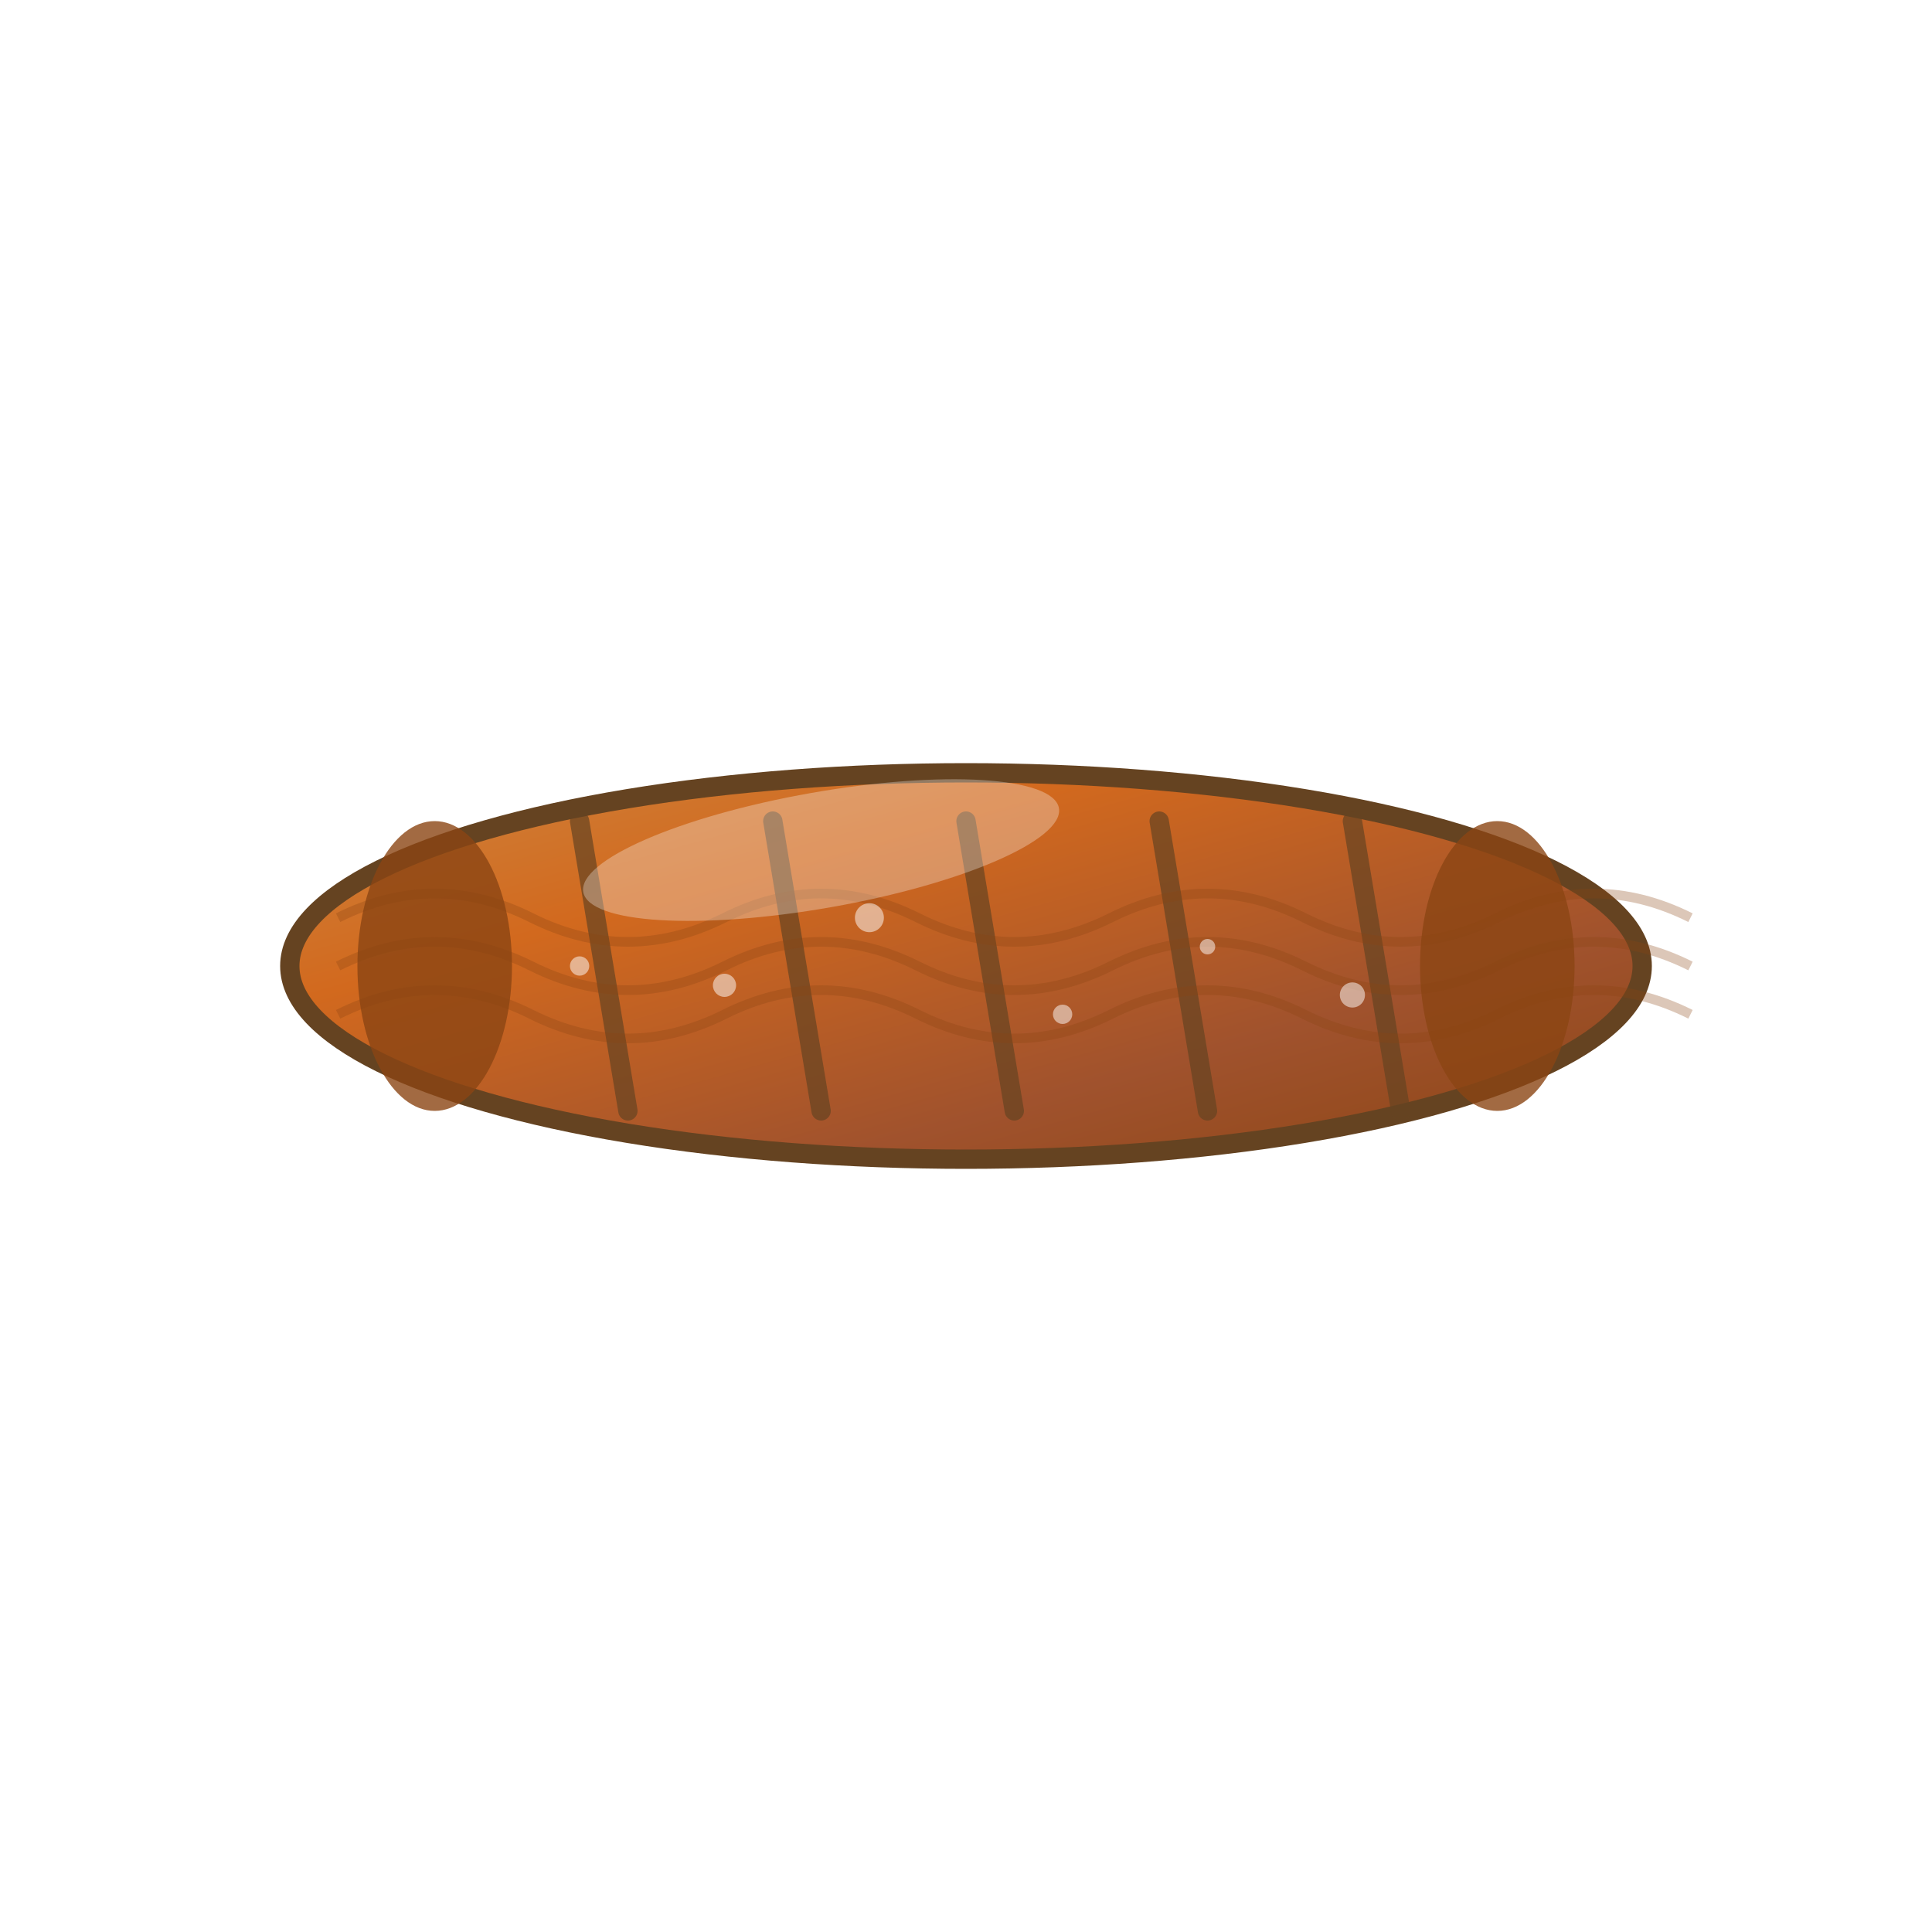<svg width="200" height="200" viewBox="0 0 200 200" xmlns="http://www.w3.org/2000/svg">
  <defs>
    <linearGradient id="sausageGradient" x1="0%" y1="0%" x2="100%" y2="100%">
      <stop offset="0%" style="stop-color:#CD853F;stop-opacity:1" />
      <stop offset="30%" style="stop-color:#D2691E;stop-opacity:1" />
      <stop offset="70%" style="stop-color:#A0522D;stop-opacity:1" />
      <stop offset="100%" style="stop-color:#8B4513;stop-opacity:1" />
    </linearGradient>
    <filter id="sausageShadow" x="-20%" y="-20%" width="140%" height="140%">
      <feDropShadow dx="3" dy="3" stdDeviation="2" flood-color="rgba(0,0,0,0.4)"/>
    </filter>
  </defs>
  
  <!-- Main sausage -->
  <g filter="url(#sausageShadow)">
    <!-- Sausage body -->
    <ellipse cx="100" cy="100" rx="70" ry="20" fill="url(#sausageGradient)" stroke="#654321" stroke-width="2"/>
    
    <!-- Grill marks -->
    <g stroke="#654321" stroke-width="2" opacity="0.7">
      <line x1="60" y1="85" x2="65" y2="115" stroke-linecap="round"/>
      <line x1="80" y1="85" x2="85" y2="115" stroke-linecap="round"/>
      <line x1="100" y1="85" x2="105" y2="115" stroke-linecap="round"/>
      <line x1="120" y1="85" x2="125" y2="115" stroke-linecap="round"/>
      <line x1="140" y1="85" x2="145" y2="115" stroke-linecap="round"/>
    </g>
    
    <!-- Casing details -->
    <ellipse cx="45" cy="100" rx="8" ry="15" fill="#8B4513" opacity="0.8"/>
    <ellipse cx="155" cy="100" rx="8" ry="15" fill="#8B4513" opacity="0.8"/>
    
    <!-- Natural casing texture -->
    <g stroke="rgba(139,69,19,0.3)" stroke-width="1" fill="none">
      <path d="M35 100 Q45 95 55 100 Q65 105 75 100 Q85 95 95 100 Q105 105 115 100 Q125 95 135 100 Q145 105 155 100 Q165 95 175 100"/>
      <path d="M35 105 Q45 100 55 105 Q65 110 75 105 Q85 100 95 105 Q105 110 115 105 Q125 100 135 105 Q145 110 155 105 Q165 100 175 105"/>
      <path d="M35 95 Q45 90 55 95 Q65 100 75 95 Q85 90 95 95 Q105 100 115 95 Q125 90 135 95 Q145 100 155 95 Q165 90 175 95"/>
    </g>
  </g>
  
  <!-- Shine/highlight -->
  <ellipse cx="85" cy="88" rx="25" ry="6" fill="rgba(255,255,255,0.3)" transform="rotate(-10 85 88)"/>
  
  <!-- Steam lines -->
  <g stroke="rgba(255,255,255,0.6)" stroke-width="2" fill="none" opacity="0.7">
    <path d="M70 70 Q72 65 70 60 Q68 55 70 50">
      <animate attributeName="opacity" values="0.7;0.3;0.7" dur="2s" repeatCount="indefinite"/>
    </path>
    <path d="M100 70 Q102 65 100 60 Q98 55 100 50">
      <animate attributeName="opacity" values="0.3;0.7;0.3" dur="2.5s" repeatCount="indefinite"/>
    </path>
    <path d="M130 70 Q132 65 130 60 Q128 55 130 50">
      <animate attributeName="opacity" values="0.7;0.3;0.7" dur="3s" repeatCount="indefinite"/>
    </path>
  </g>
  
  <!-- Small fat droplets -->
  <g fill="rgba(255,255,255,0.5)">
    <circle cx="90" cy="95" r="1.5"/>
    <circle cx="110" cy="105" r="1"/>
    <circle cx="75" cy="102" r="1.2"/>
    <circle cx="125" cy="98" r="0.8"/>
    <circle cx="60" cy="100" r="1"/>
    <circle cx="140" cy="103" r="1.3"/>
  </g>
</svg>
